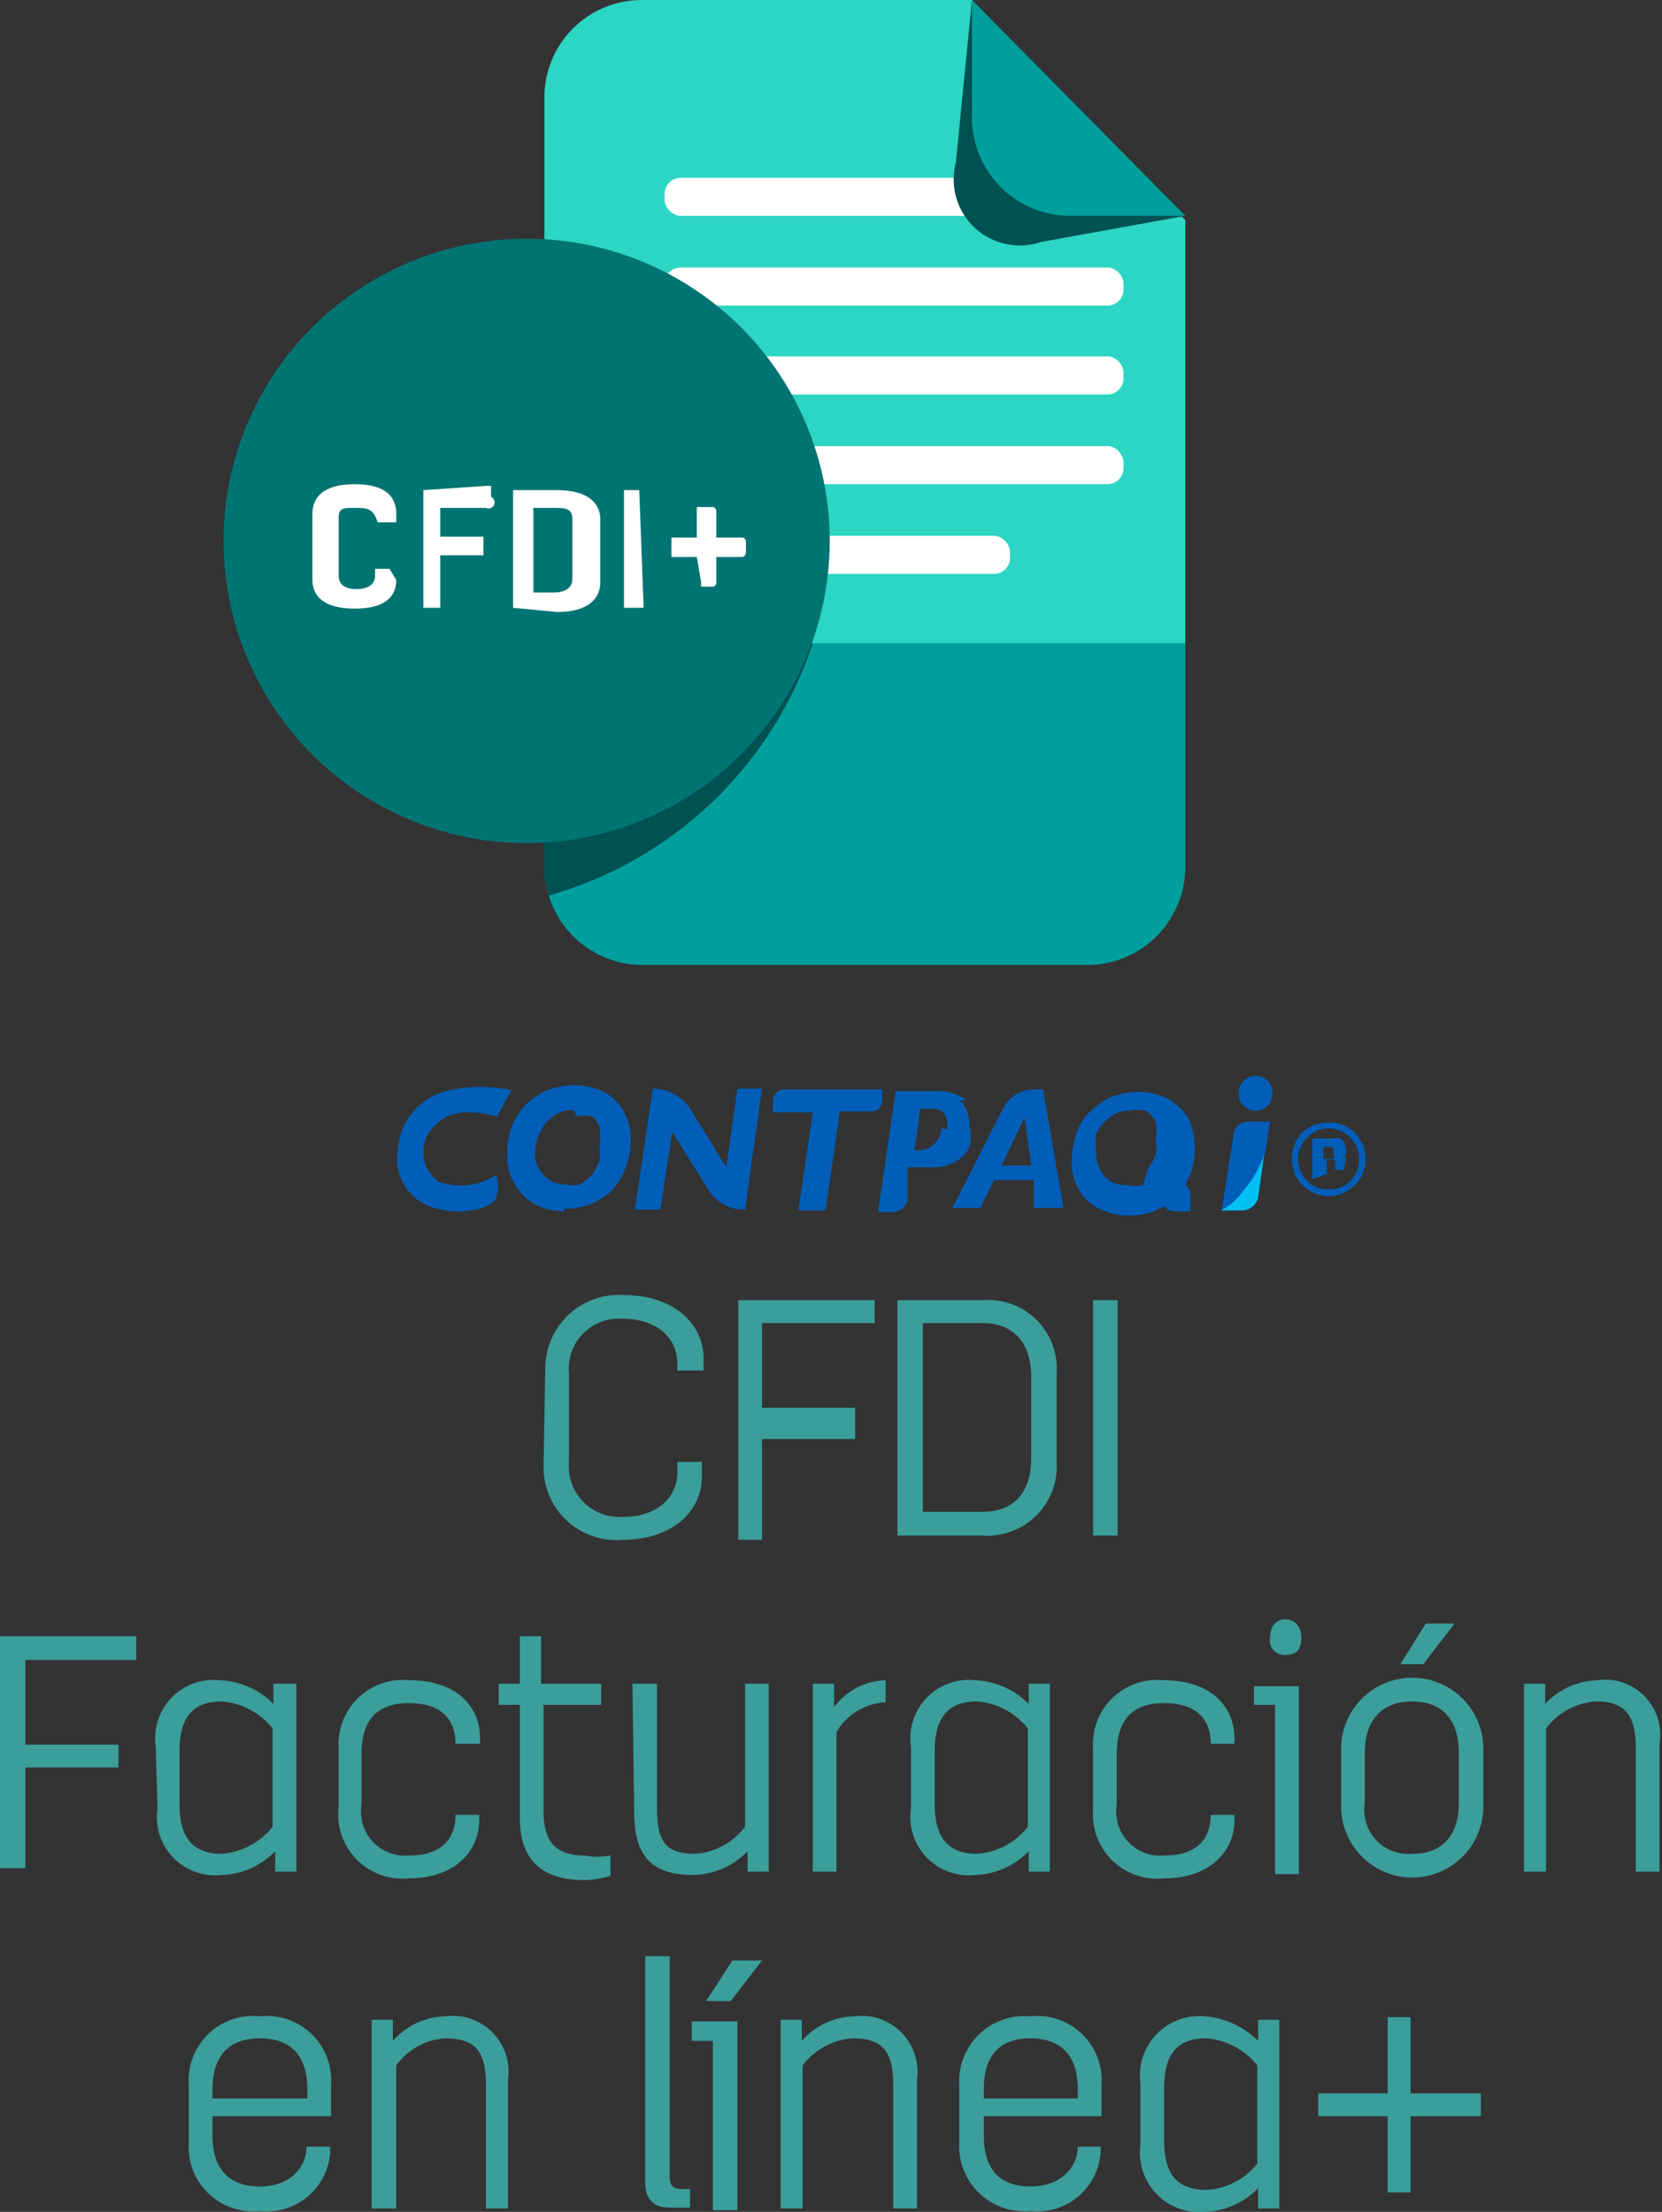 <svg xmlns="http://www.w3.org/2000/svg" viewBox="0 0 19.63 26.13"><rect x="0" y="0" width="19.63" height="26.13" fill="#333333" stroke="none"/><defs><style>.a{fill:#005eb8;}.b{fill:#00c0f3;}.c{fill:#3b9e9b;}.d{fill:#009e9c;}.e{fill:#2cd5c4;}.f{fill:#fff;}.g{fill:#005151;}.h{fill:#007473;}</style></defs><title>c-facturacion</title><path class="a" d="M16,14a.42.42,0,0,1-.31.13.46.46,0,0,1-.31-.13.43.43,0,0,1-.12-.31.44.44,0,0,1,.13-.32.48.48,0,0,1,.3-.11.43.43,0,0,1,.31.12.46.46,0,0,1,.13.31A.42.42,0,0,1,16,14m-.56-.56a.36.36,0,0,0-.11.25.36.36,0,0,0,.11.26.33.33,0,0,0,.25.1.34.34,0,0,0,.36-.36.35.35,0,0,0-.1-.25.36.36,0,0,0-.26-.11.34.34,0,0,0-.25.11m.06.49v-.48h.24a.14.14,0,0,1,.09,0,.11.11,0,0,1,.06.11.12.12,0,0,1,0,.09.11.11,0,0,1-.08,0l.07,0a.12.12,0,0,1,0,.11v.06h-.11s0,0,0-.06,0,0,0-.06l0,0h-.1v.17Zm.23-.38h-.1v.14h.05l.07,0a.08.08,0,0,0,0-.06s0,0,0-.05"/><path class="a" d="M6.66,14.31a.7.7,0,0,1-.31-.07A.53.53,0,0,1,6.09,14a.59.59,0,0,1-.1-.36,1,1,0,0,1,.06-.35.86.86,0,0,1,.18-.26.87.87,0,0,1,.26-.16.94.94,0,0,1,.3-.05.77.77,0,0,1,.34.08.54.54,0,0,1,.23.22.68.68,0,0,1,.09.35.87.87,0,0,1-.06.32.84.84,0,0,1-.15.26.85.85,0,0,1-.25.17.88.88,0,0,1-.33.06m.11-1.17a.41.41,0,0,0-.24.08.4.4,0,0,0-.15.19.53.53,0,0,0-.06.24.35.35,0,0,0,.1.26.31.31,0,0,0,.25.11.34.34,0,0,0,.18,0A.58.58,0,0,0,7,13.87a.8.8,0,0,0,.08-.16.58.58,0,0,0,0-.19.45.45,0,0,0,0-.2A.3.3,0,0,0,7,13.19a.35.35,0,0,0-.18,0"/><path class="a" d="M9.43,14.3l.17-1.16H9.13l0-.15h0a.14.14,0,0,1,.14-.12h1.15l0,.15h0a.13.13,0,0,1-.13.11H9.92L9.75,14.3Z"/><path class="a" d="M11.42,13a.57.57,0,0,0-.38-.11h-.46l-.21,1.43h.18a.19.19,0,0,0,.17-.15h0l0-.38H11a.52.52,0,0,0,.29-.07.37.37,0,0,0,.16-.17.47.47,0,0,0,0-.24.42.42,0,0,0-.11-.31m-.22.33a.28.28,0,0,1-.24.26H10.8l.07-.49H11c.08,0,.2,0,.19.24"/><path class="a" d="M8.71,12.86l-.13.93-.41-.66a.53.53,0,0,0-.46-.27h0l-.21,1.43H7.8l.14-.92.41.66a.5.5,0,0,0,.45.26h0L9,12.86Zm-.13.93Z"/><path class="a" d="M12.32,12.87h-.11a.41.41,0,0,0-.35.2v0h0l-.61,1.2h.33l.16-.33h.47l0,.33h.35Zm-.49.9.27-.57.08.57Z"/><path class="a" d="M14,14l0,0,.06-.13a.86.86,0,0,0,.05-.32.78.78,0,0,0-.08-.35.64.64,0,0,0-.24-.22.74.74,0,0,0-.34-.08,1,1,0,0,0-.3.05.82.82,0,0,0-.25.16.61.61,0,0,0-.18.26,1,1,0,0,0-.06.35.59.59,0,0,0,.1.36.51.51,0,0,0,.25.21.74.74,0,0,0,.32.07.79.79,0,0,0,.32-.06l.1-.05,0,0a.16.16,0,0,0,.13.06h.18v-.18h0A.16.16,0,0,0,14,14m-.7,0a.33.33,0,0,1-.26-.11.39.39,0,0,1-.09-.26.69.69,0,0,1,0-.24.49.49,0,0,1,.16-.19.36.36,0,0,1,.24-.08.34.34,0,0,1,.17,0,.27.27,0,0,1,.13.13.65.65,0,0,1,0,.2.58.58,0,0,1,0,.19.51.51,0,0,1-.09.16L13.5,14a.37.37,0,0,1-.18,0"/><path class="a" d="M5.87,13.19s-.47-.15-.69.07a.43.43,0,0,0,0,.7.77.77,0,0,0,.68-.08.44.44,0,0,1,0,.27c-.06.14-.45.22-.76.11a.6.6,0,0,1-.4-.68.76.76,0,0,1,.61-.7,1.69,1.69,0,0,1,.73,0Z"/><path class="a" d="M15,13.25h-.25a.17.17,0,0,0-.18.15l-.14.9h0a.68.68,0,0,0,.26-.23,1.19,1.19,0,0,0,.25-.43Z"/><path class="a" d="M14.83,13.12a.2.2,0,0,0,.2-.21.2.2,0,0,0-.4,0,.2.2,0,0,0,.2.21"/><path class="b" d="M14.68,14.07a.68.68,0,0,1-.26.23h.25a.2.2,0,0,0,.19-.15l.07-.51a1.19,1.19,0,0,1-.25.43"/><path class="c" d="M6.44,16.17a.87.87,0,0,1,.94-.87c.55,0,.93.32.93.75v.14H8v-.08c0-.32-.26-.53-.64-.53a.59.59,0,0,0-.64.64v1.05a.6.6,0,0,0,.64.65c.38,0,.64-.21.64-.53v-.12h.29v.17c0,.44-.38.75-.93.75a.86.86,0,0,1-.94-.86Z"/><path class="c" d="M8.72,15.36h1.61v.27H9v1h1.1V17H9v1.19H8.72Z"/><path class="c" d="M10.6,15.36h1a.81.81,0,0,1,.88.86v1.05a.82.82,0,0,1-.88.87h-1Zm1,2.5c.37,0,.58-.22.58-.64v-.95c0-.41-.21-.64-.58-.64H10.9v2.23Z"/><path class="c" d="M12.91,15.36h.29v2.78h-.29Z"/><path class="c" d="M0,19.33H1.61v.28H.3v1H1.4v.27H.3v1.19H0Z"/><path class="c" d="M1.84,20.64a.69.69,0,0,1,.76-.79.94.94,0,0,1,.63.28l0-.24H3.5v2.22H3.25l0-.24a.92.92,0,0,1-.63.28.69.69,0,0,1-.76-.79Zm.28.67c0,.38.14.59.5.59a.85.85,0,0,0,.6-.32V20.42a.85.85,0,0,0-.6-.32c-.36,0-.5.21-.5.59Z"/><path class="c" d="M4,20.66a.76.76,0,0,1,.84-.81c.53,0,.83.29.83.69v.06H5.38v0c0-.28-.16-.48-.55-.48s-.56.21-.56.61v.59a.52.52,0,0,0,.56.6c.39,0,.55-.2.55-.48v0h.28v.06c0,.38-.3.69-.83.69A.76.76,0,0,1,4,21.34Z"/><path class="c" d="M6.14,20.14H5.89v-.25h.25l0-.56h.25v.56h.71v.25H6.42V21.4c0,.36.15.52.48.52a.83.83,0,0,0,.31,0v.24a1.06,1.06,0,0,1-.31.05c-.49,0-.76-.23-.76-.73Z"/><path class="c" d="M7.47,19.89h.29v1.46c0,.38.08.55.45.55a.81.81,0,0,0,.59-.32V19.89h.28v2.22H8.83l0-.24a.92.92,0,0,1-.64.28c-.51,0-.7-.24-.7-.75Z"/><path class="c" d="M9.6,19.89h.25l0,.28a.78.78,0,0,1,.61-.32h0v.26h0a.72.72,0,0,0-.58.35v1.65H9.6Z"/><path class="c" d="M10.76,20.64a.69.69,0,0,1,.76-.79.94.94,0,0,1,.63.28l0-.24h.25v2.22h-.25l0-.24a.92.92,0,0,1-.63.28.69.69,0,0,1-.76-.79Zm.28.67c0,.38.14.59.5.59a.83.83,0,0,0,.6-.32V20.42a.85.85,0,0,0-.6-.32c-.36,0-.5.21-.5.59Z"/><path class="c" d="M12.91,20.66a.76.76,0,0,1,.84-.81c.53,0,.83.29.83.69v.06H14.3v0c0-.28-.16-.48-.55-.48s-.56.21-.56.61v.59a.52.52,0,0,0,.56.6c.39,0,.55-.2.55-.48v0h.28v.06c0,.38-.3.69-.83.69a.76.76,0,0,1-.84-.81Z"/><path class="c" d="M15.06,20.14l-.25,0v-.22h.53v2.22h-.28ZM15,19.35c0-.15.08-.22.18-.22s.19.07.19.22-.07.2-.19.2A.17.17,0,0,1,15,19.35Z"/><path class="c" d="M15.84,20.66a.84.84,0,0,1,1.68,0v.68a.84.84,0,0,1-1.68,0Zm.28.64a.52.52,0,0,0,.56.6c.35,0,.55-.21.55-.6v-.59c0-.4-.2-.61-.55-.61s-.56.21-.56.61Zm.72-2.12h.34l-.37.48h-.27Z"/><path class="c" d="M18,19.89h.25l0,.24a.87.87,0,0,1,.61-.28.65.65,0,0,1,.74.75v1.51h-.28V20.65c0-.38-.12-.55-.47-.55a.8.8,0,0,0-.59.32v1.69H18Z"/><path class="c" d="M2.23,24.63a.76.76,0,0,1,.84-.81.76.76,0,0,1,.84.81V25H2.51v.23c0,.4.2.6.56.6s.55-.23.55-.47v0H3.9v.07a.75.75,0,0,1-.83.69.76.76,0,0,1-.84-.81Zm1.4.16v-.11c0-.4-.2-.6-.56-.6s-.56.2-.56.6v.11Z"/><path class="c" d="M4.39,23.86h.25l0,.25a.85.85,0,0,1,.62-.29.66.66,0,0,1,.74.75v1.52H5.74V24.63c0-.39-.12-.55-.48-.55a.77.77,0,0,0-.58.32v1.69H4.39Z"/><path class="c" d="M7.62,23.11h.29v2.56c0,.11,0,.19.14.19h.1v.22l-.23,0c-.2,0-.3-.09-.3-.31Z"/><path class="c" d="M8.42,24.11l-.25,0v-.23h.54v2.23H8.42Zm.23-.95H9l-.37.48H8.34Z"/><path class="c" d="M9.22,23.86h.25l0,.25a.85.85,0,0,1,.62-.29.66.66,0,0,1,.74.75v1.52h-.28V24.63c0-.39-.12-.55-.48-.55a.81.81,0,0,0-.59.32v1.69H9.22Z"/><path class="c" d="M11.33,24.63a.77.77,0,0,1,.84-.81.76.76,0,0,1,.84.81V25H11.62v.23c0,.4.19.6.55.6s.56-.23.56-.47v0H13v.07a.75.75,0,0,1-.83.69.77.77,0,0,1-.84-.81Zm1.4.16v-.11c0-.4-.2-.6-.56-.6s-.55.2-.55.6v.11Z"/><path class="c" d="M13.47,24.61a.7.7,0,0,1,.76-.79,1,1,0,0,1,.63.29l0-.25h.25v2.23h-.25l0-.24a.92.92,0,0,1-.63.28.7.7,0,0,1-.76-.79Zm.28.68c0,.38.14.58.5.58a.82.82,0,0,0,.6-.31V24.4a.85.85,0,0,0-.6-.32c-.36,0-.5.2-.5.59Z"/><path class="c" d="M16.39,25h-.82v-.27h.82v-.9h.27v.9h.83V25h-.83v.9h-.27Z"/><path class="d" d="M7.59,11.4h5.28A1.16,1.16,0,0,0,14,10.24V7.6H6.43v2.64A1.16,1.16,0,0,0,7.59,11.4Z"/><path class="e" d="M11.48,0H7.58A1.15,1.15,0,0,0,6.43,1.15V7.6H14v-5Z"/><rect class="f" x="7.85" y="2.1" width="4.77" height="0.45" rx="0.19" ry="0.19"/><rect class="f" x="7.85" y="3.16" width="5.42" height="0.45" rx="0.19" ry="0.19"/><rect class="f" x="7.85" y="4.21" width="5.42" height="0.45" rx="0.19" ry="0.19"/><rect class="f" x="7.85" y="5.27" width="5.42" height="0.45" rx="0.19" ry="0.19"/><rect class="f" x="7.85" y="6.33" width="4.08" height="0.45" rx="0.19" ry="0.19"/><path class="g" d="M12.29,2.86,14,2.55,11.48,0l-.19,1.92A.78.78,0,0,0,12.29,2.86Z"/><path class="d" d="M12.64,2.55H14L11.48,0V1.39A1.16,1.16,0,0,0,12.64,2.55Z"/><path class="g" d="M9.6,7.6H6.43v2.64a1,1,0,0,0,.05.34A4.61,4.61,0,0,0,9.6,7.6Z"/><ellipse class="h" cx="6.22" cy="6.39" rx="3.58" ry="3.57"/><path class="f" d="M4.68,6.85c0,.18-.11.34-.49.34s-.5-.16-.5-.34V6.07c0-.18.11-.35.5-.35s.49.17.49.35v.1s0,0,0,0H4.46s0,0,0,0v0C4.41,6,4.33,6,4.19,6S4,6,4,6.12V6.8c0,.1.07.16.21.16s.22-.06.22-.16V6.72s0,0,0,0h.17s0,0,0,0Z"/><path class="f" d="M5.74,5.74s.06,0,.06,0v.13A.05.05,0,0,1,5.74,6H5.2v.34h.51s0,0,0,0V6.5s0,.06,0,.06H5.2v.56s0,.06,0,.06H5s0,0,0-.06V5.79s0,0,0,0Z"/><path class="f" d="M6.06,7.18s0,0,0-.06V5.79s0,0,.06,0h.46c.38,0,.51.17.51.34v.75c0,.18-.13.35-.51.35ZM6.3,6v1h.23c.14,0,.23-.05.23-.16V6.13C6.76,6,6.67,6,6.53,6Z"/><path class="f" d="M7.6,7.12s0,.06,0,.06H7.37s0,0,0-.06V5.79s0,0,0,0h.18s0,0,0,0Z"/><path class="f" d="M8.23,6.58h-.3s0,0,0-.06V6.4s0-.05,0-.05h.3v-.3s0-.06,0-.06H8.4a.05.05,0,0,1,.06.06v.3h.3s.05,0,.05.05v.12s0,.06-.05.06h-.3v.29a.05.05,0,0,1-.06.06H8.28s0,0,0-.06Z"/></svg>